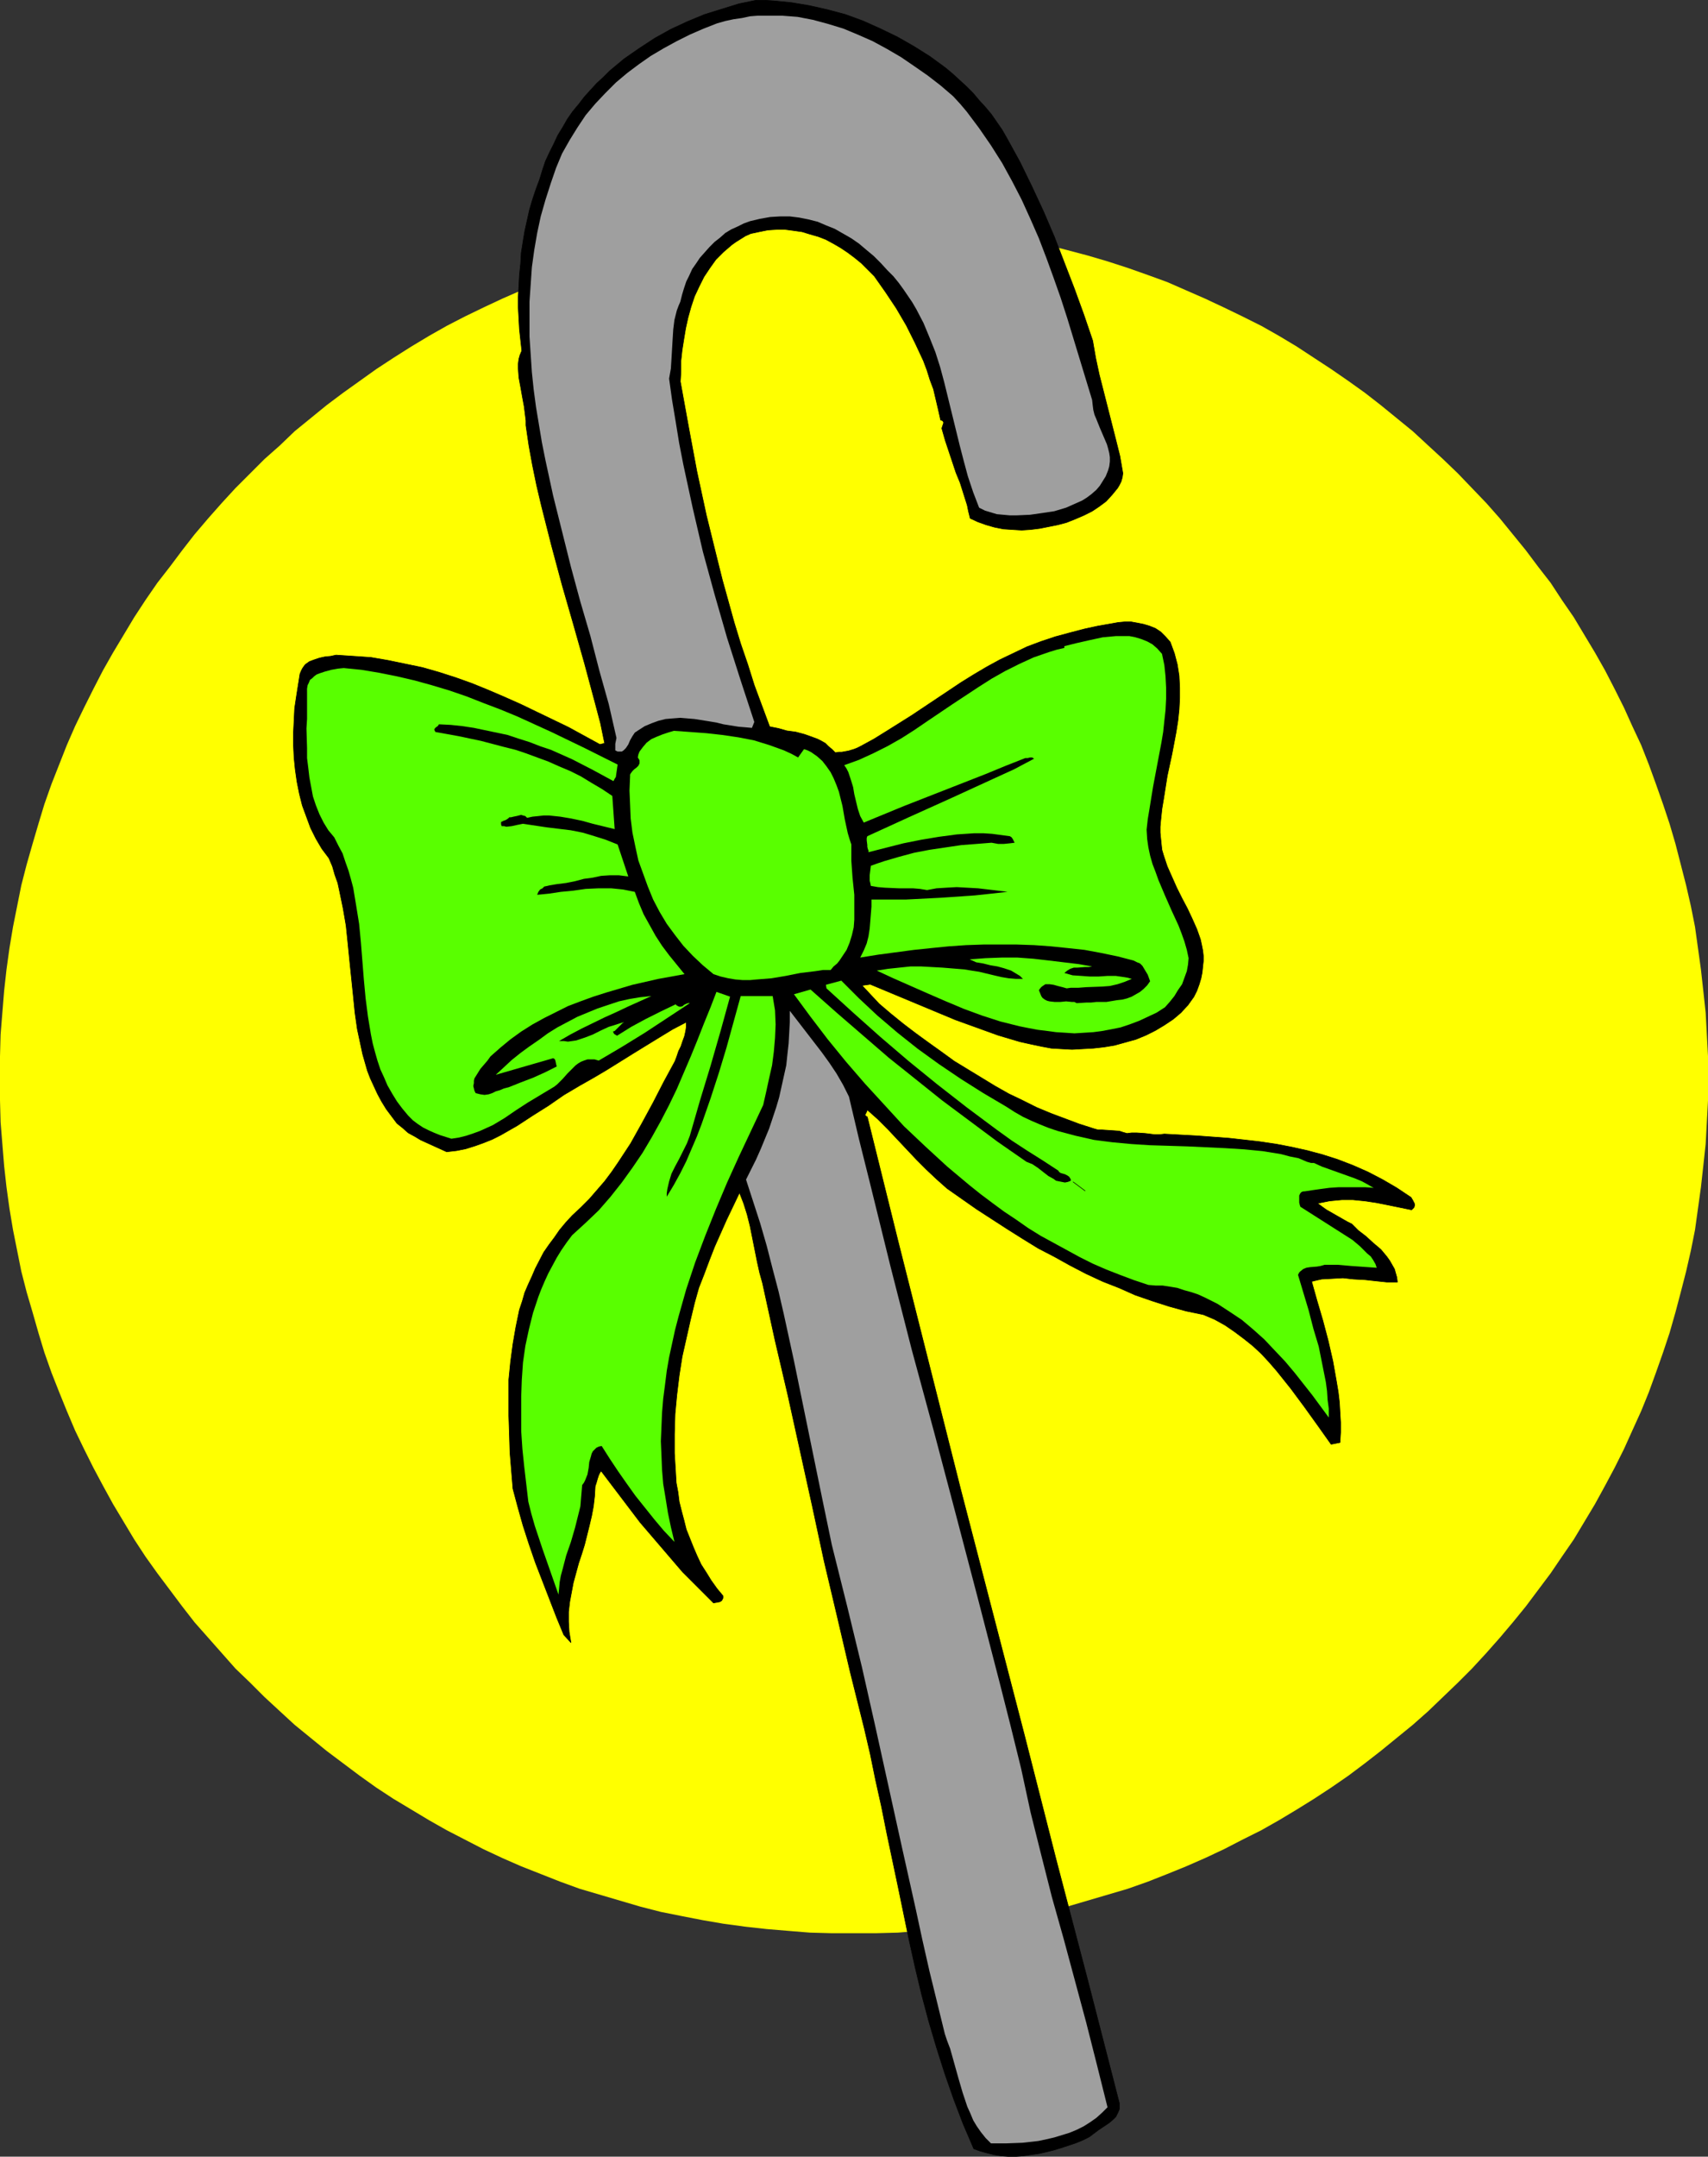 <?xml version="1.0" encoding="UTF-8" standalone="no"?>
<svg
   version="1.0"
   width="123.436mm"
   height="155.754mm"
   id="svg10"
   sodipodi:docname="Candy Cane 15.wmf"
   xmlns:inkscape="http://www.inkscape.org/namespaces/inkscape"
   xmlns:sodipodi="http://sodipodi.sourceforge.net/DTD/sodipodi-0.dtd"
   xmlns="http://www.w3.org/2000/svg"
   xmlns:svg="http://www.w3.org/2000/svg">
  <rect width="100%" height="100%" fill="#333333" stroke="none"/>
  <sodipodi:namedview
     id="namedview10"
     pagecolor="#ffffff"
     bordercolor="#000000"
     borderopacity="0.25"
     inkscape:showpageshadow="2"
     inkscape:pageopacity="0.0"
     inkscape:pagecheckerboard="0"
     inkscape:deskcolor="#d1d1d1"
     inkscape:document-units="mm" />
  <defs
     id="defs1">
    <pattern
       id="WMFhbasepattern"
       patternUnits="userSpaceOnUse"
       width="6"
       height="6"
       x="0"
       y="0" />
  </defs>
  <path
     style="fill:#ffff00;fill-opacity:1;fill-rule:evenodd;stroke:none"
     d="m 0,294.338 v -5.979 l 0.162,-5.979 0.485,-5.979 0.485,-5.979 0.646,-5.817 0.808,-5.817 0.97,-5.817 1.131,-5.656 1.131,-5.656 1.454,-5.656 1.616,-5.656 1.616,-5.494 1.616,-5.333 1.939,-5.494 2.101,-5.333 2.101,-5.332 2.262,-5.171 2.424,-5.009 2.586,-5.171 2.586,-5.009 2.747,-4.848 2.909,-4.848 2.909,-4.848 3.07,-4.686 3.232,-4.686 3.394,-4.363 3.394,-4.525 3.394,-4.363 3.717,-4.363 3.717,-4.201 3.717,-4.04 4.04,-4.04 3.878,-3.878 4.202,-3.717 4.04,-3.878 4.363,-3.555 4.363,-3.555 4.525,-3.393 4.525,-3.232 4.525,-3.232 4.686,-3.07 4.848,-3.07 4.848,-2.909 4.848,-2.747 5.01,-2.585 5.01,-2.424 5.171,-2.424 5.171,-2.262 5.333,-2.262 5.333,-1.939 5.333,-1.939 5.494,-1.778 5.494,-1.616 5.494,-1.454 5.656,-1.454 5.656,-1.293 5.817,-0.97 5.656,-0.97 5.979,-0.808 5.817,-0.646 5.818,-0.646 5.979,-0.323 5.979,-0.323 h 5.979 5.979 l 6.141,0.323 5.817,0.323 5.979,0.646 5.818,0.646 5.817,0.808 5.817,0.97 5.656,0.97 5.656,1.293 5.656,1.454 5.494,1.454 5.494,1.616 5.494,1.778 5.494,1.939 5.333,1.939 5.171,2.262 5.171,2.262 5.171,2.424 5.01,2.424 5.171,2.585 4.848,2.747 4.848,2.909 4.686,3.07 4.686,3.07 4.686,3.232 4.525,3.232 4.363,3.393 4.363,3.555 4.363,3.555 4.202,3.878 4.04,3.717 4.04,3.878 3.878,4.04 3.878,4.04 3.717,4.201 3.555,4.363 3.555,4.363 3.394,4.525 3.394,4.363 3.07,4.686 3.232,4.686 2.909,4.848 2.909,4.848 2.747,4.848 2.586,5.009 2.586,5.171 2.262,5.009 2.424,5.171 2.101,5.332 1.939,5.333 1.939,5.494 1.778,5.333 1.616,5.494 1.454,5.656 1.454,5.656 1.293,5.656 1.131,5.656 0.808,5.817 0.808,5.817 0.646,5.817 0.646,5.979 0.323,5.979 0.323,5.979 v 5.979 5.979 l -0.323,5.979 -0.323,5.979 -0.646,5.979 -0.646,5.817 -0.808,5.817 -0.808,5.817 -1.131,5.656 -1.293,5.656 -1.454,5.656 -1.454,5.494 -1.616,5.656 -1.778,5.332 -1.939,5.494 -1.939,5.333 -2.101,5.171 -2.424,5.332 -2.262,5.009 -2.586,5.171 -2.586,4.848 -2.747,5.009 -2.909,4.848 -2.909,4.848 -3.232,4.686 -3.07,4.525 -3.394,4.525 -3.394,4.525 -3.555,4.363 -3.555,4.201 -3.717,4.201 -3.878,4.201 -3.878,3.878 -4.04,3.878 -4.04,3.878 -4.202,3.717 -4.363,3.555 -4.363,3.555 -4.363,3.393 -4.525,3.393 -4.686,3.232 -4.686,3.07 -4.686,2.909 -4.848,2.909 -4.848,2.747 -5.171,2.585 -5.01,2.585 -5.171,2.424 -5.171,2.262 -5.171,2.101 -5.333,2.101 -5.494,1.939 -5.494,1.616 -5.494,1.616 -5.494,1.616 -5.656,1.454 -5.656,1.131 -5.656,1.131 -5.817,0.97 -5.817,0.808 -5.818,0.646 -5.979,0.485 -5.817,0.485 -6.141,0.162 h -5.979 -5.979 l -5.979,-0.162 -5.979,-0.485 -5.818,-0.485 -5.817,-0.646 -5.979,-0.808 -5.656,-0.97 -5.817,-1.131 -5.656,-1.131 -5.656,-1.454 -5.494,-1.616 -5.494,-1.616 -5.494,-1.616 -5.333,-1.939 -5.333,-2.101 -5.333,-2.101 -5.171,-2.262 -5.171,-2.424 -5.01,-2.585 -5.01,-2.585 -4.848,-2.747 -4.848,-2.909 -4.848,-2.909 -4.686,-3.07 -4.525,-3.232 -4.525,-3.393 -4.525,-3.393 -4.363,-3.555 -4.363,-3.555 -4.04,-3.717 -4.202,-3.878 -3.878,-3.878 -4.04,-3.878 -3.717,-4.201 -3.717,-4.201 -3.717,-4.201 -3.394,-4.363 -3.394,-4.525 -3.394,-4.525 -3.232,-4.525 -3.07,-4.686 -2.909,-4.848 -2.909,-4.848 -2.747,-5.009 -2.586,-4.848 -2.586,-5.171 -2.424,-5.009 -2.262,-5.332 -2.101,-5.171 -2.101,-5.333 -1.939,-5.494 -1.616,-5.332 -1.616,-5.656 -1.616,-5.494 -1.454,-5.656 -1.131,-5.656 -1.131,-5.656 -0.97,-5.817 L 1.778,324.071 1.131,318.254 0.646,312.275 0.162,306.296 0,300.317 Z"
     id="path1" />
  <path
     style="fill:#000000;fill-opacity:1;fill-rule:evenodd;stroke:#000000;stroke-width:0.162px;stroke-linecap:round;stroke-linejoin:round;stroke-miterlimit:4;stroke-dasharray:none;stroke-opacity:1"
     d="m 147.377,49.043 -0.97,2.585 -0.97,2.909 -0.808,2.747 -0.646,2.909 -0.646,2.909 -0.485,2.909 -0.485,3.07 -0.162,2.909 -0.323,3.07 -0.323,5.979 v 2.909 l 0.162,3.07 0.162,2.909 0.323,2.909 0.323,2.909 -0.485,1.131 -0.323,1.131 -0.162,1.293 v 1.293 l 0.162,2.424 0.485,2.585 0.485,2.747 0.485,2.585 0.323,2.585 0.162,1.293 v 1.293 l 0.808,5.494 0.97,5.333 1.131,5.494 1.293,5.494 2.747,10.827 2.909,10.827 3.07,10.665 3.07,10.827 2.909,10.827 1.454,5.494 1.131,5.494 -1.293,0.323 -8.565,-4.686 -8.726,-4.201 -4.363,-2.101 -4.363,-1.939 -4.525,-1.939 -4.363,-1.778 -4.525,-1.616 -4.525,-1.454 -4.525,-1.293 -4.686,-0.97 -4.686,-0.97 -4.686,-0.808 -4.686,-0.323 -4.848,-0.323 -1.454,0.323 -1.616,0.162 -1.454,0.323 -1.454,0.485 -1.293,0.485 -1.131,0.808 -0.485,0.646 -0.323,0.485 -0.323,0.646 -0.323,0.808 -0.485,3.07 -0.485,3.07 -0.485,3.232 -0.162,3.393 -0.162,3.232 v 3.393 l 0.162,3.393 0.323,3.232 0.485,3.393 0.646,3.232 0.808,3.232 1.131,3.07 1.131,3.07 1.454,2.909 1.616,2.747 1.939,2.585 0.97,2.262 0.646,2.262 0.808,2.262 0.485,2.262 0.97,4.686 0.808,4.686 0.485,4.686 0.485,4.848 0.485,4.686 0.485,4.686 0.485,4.848 0.646,4.525 0.97,4.525 0.485,2.262 0.646,2.262 0.646,2.262 0.808,2.101 0.97,2.101 0.97,2.101 1.131,2.101 1.293,2.101 1.454,1.939 1.454,1.939 1.616,1.293 1.454,1.293 1.778,0.97 1.616,0.97 3.555,1.616 3.555,1.616 2.747,-0.323 2.424,-0.485 2.586,-0.808 2.262,-0.808 2.424,-0.97 2.262,-1.131 2.262,-1.293 2.262,-1.293 4.202,-2.747 4.363,-2.747 4.202,-2.909 4.363,-2.585 3.717,-2.101 3.555,-2.101 7.272,-4.525 7.11,-4.363 3.717,-2.262 3.717,-1.939 v 1.293 l -0.162,1.131 -0.323,1.454 -0.485,1.293 -0.485,1.454 -0.646,1.293 -0.485,1.454 -0.485,1.293 -3.07,5.656 -2.909,5.656 -3.07,5.656 -3.07,5.494 -3.394,5.171 -1.778,2.585 -1.939,2.585 -2.101,2.424 -2.101,2.424 -2.262,2.262 -2.424,2.262 -1.778,1.939 -1.616,1.939 -1.454,2.101 -1.454,1.939 -1.454,2.101 -2.262,4.363 -0.97,2.262 -0.97,2.101 -0.97,2.262 -0.646,2.262 -0.808,2.424 -0.97,4.686 -0.808,4.686 -0.646,4.848 -0.485,4.848 v 5.009 4.848 l 0.162,5.009 0.162,5.009 0.808,9.857 1.293,4.848 1.454,5.171 1.616,5.009 1.778,5.171 1.939,5.009 1.939,5.009 1.939,5.009 1.939,4.686 1.939,2.101 -0.485,-2.909 -0.162,-2.747 v -2.747 l 0.323,-2.747 0.485,-2.585 0.485,-2.585 1.454,-5.333 0.808,-2.424 0.808,-2.585 1.293,-5.171 0.646,-2.747 0.485,-2.585 0.323,-2.747 0.162,-2.747 0.323,-0.97 0.323,-1.131 0.323,-0.97 0.323,-0.646 0.323,-0.485 7.11,9.372 3.555,4.686 3.878,4.525 3.878,4.525 3.878,4.525 4.202,4.201 4.202,4.201 0.97,-0.162 0.808,-0.162 0.485,-0.323 0.162,-0.323 0.162,-0.323 v -0.646 l -1.616,-1.939 -1.616,-2.262 -1.293,-2.101 -1.454,-2.262 -1.131,-2.424 -0.97,-2.262 -0.97,-2.424 -0.97,-2.424 -0.646,-2.585 -0.646,-2.424 -0.646,-2.585 -0.323,-2.585 -0.485,-2.585 -0.162,-2.747 -0.323,-5.333 v -5.171 l 0.162,-5.494 0.485,-5.171 0.646,-5.332 0.808,-5.171 1.131,-5.009 1.131,-5.009 1.131,-4.686 1.131,-4.04 1.454,-3.717 1.454,-3.878 1.454,-3.717 3.232,-7.272 3.555,-7.433 1.131,2.909 0.97,3.07 0.808,3.232 0.646,3.232 1.293,6.464 0.646,2.909 0.808,2.909 3.394,15.513 3.555,15.19 6.625,30.056 3.232,15.028 3.555,15.028 3.555,15.19 1.939,7.756 1.939,7.756 1.616,6.948 1.454,7.11 1.616,7.272 1.454,7.272 3.07,14.543 3.07,14.866 1.616,7.272 1.778,7.433 1.939,7.272 2.101,7.11 2.262,7.11 2.424,6.948 2.586,6.787 2.909,6.787 1.778,0.646 1.778,0.485 1.939,0.485 1.939,0.323 2.101,0.162 h 1.939 l 2.101,-0.162 2.101,-0.323 2.262,-0.323 2.101,-0.485 1.939,-0.485 2.101,-0.646 1.939,-0.646 1.939,-0.646 1.939,-0.808 1.616,-0.808 1.293,-0.97 1.293,-0.97 1.454,-0.97 1.454,-0.97 1.131,-0.97 0.646,-0.646 0.323,-0.646 0.323,-0.646 0.323,-0.808 v -0.808 -0.808 l -8.565,-33.288 -8.726,-33.288 -8.565,-33.611 -8.726,-33.611 -8.726,-33.611 -8.565,-33.934 -8.565,-33.934 -8.403,-33.934 -0.323,-0.162 -0.162,-0.162 -0.162,-0.162 0.162,-0.323 0.323,-0.646 0.162,-0.485 2.909,2.585 2.747,2.747 2.586,2.747 2.586,2.747 2.586,2.747 2.747,2.747 2.747,2.585 2.909,2.585 8.08,5.656 8.241,5.333 4.363,2.747 4.202,2.585 4.363,2.262 4.363,2.424 4.363,2.262 4.525,2.101 4.525,1.778 4.363,1.939 4.686,1.616 4.525,1.454 4.686,1.293 4.686,0.97 3.07,1.293 2.909,1.616 2.586,1.778 2.586,1.939 2.424,1.939 2.262,2.101 2.101,2.262 2.101,2.424 1.939,2.424 1.939,2.424 3.717,5.009 3.717,5.171 3.555,5.009 2.424,-0.485 0.162,-2.747 v -2.747 l -0.162,-2.747 -0.162,-2.747 -0.323,-2.747 -0.485,-2.909 -0.97,-5.494 -1.293,-5.656 -1.454,-5.494 -1.616,-5.494 -1.454,-5.171 1.293,-0.323 1.454,-0.323 2.909,-0.162 2.909,-0.162 2.909,0.323 3.07,0.162 2.909,0.323 3.07,0.323 h 2.909 l -0.162,-1.293 -0.323,-1.131 -0.323,-1.131 -0.646,-1.131 -0.646,-1.131 -0.808,-1.131 -1.616,-1.939 -2.101,-1.778 -1.939,-1.778 -2.101,-1.616 -1.778,-1.778 -1.293,-0.646 -1.131,-0.646 -2.262,-1.293 -2.262,-1.293 -1.131,-0.808 -1.293,-0.97 1.616,-0.323 1.616,-0.323 1.616,-0.162 1.778,-0.162 h 3.07 l 3.232,0.323 3.232,0.485 3.232,0.646 6.302,1.293 0.323,-0.323 0.323,-0.323 0.162,-0.485 v -0.485 l -0.485,-0.97 -0.485,-0.808 -3.878,-2.585 -3.878,-2.262 -4.04,-2.101 -4.04,-1.778 -4.202,-1.616 -4.04,-1.293 -4.202,-1.131 -4.363,-0.97 -4.202,-0.808 -4.363,-0.646 -4.202,-0.485 -4.363,-0.485 -8.726,-0.646 -8.888,-0.485 -1.293,0.162 h -1.293 l -2.586,-0.323 -2.424,-0.162 h -1.293 l -1.293,0.162 -1.131,-0.323 -0.97,-0.323 -4.686,-0.323 h -1.131 l -1.131,-0.323 -4.04,-1.293 -3.878,-1.454 -3.878,-1.454 -3.878,-1.616 -3.878,-1.939 -3.717,-1.778 -3.717,-2.101 -3.717,-2.262 -3.717,-2.262 -3.717,-2.262 -3.555,-2.585 -3.394,-2.424 -3.555,-2.585 -3.394,-2.585 -3.394,-2.747 -3.232,-2.747 -4.686,-5.009 2.262,-0.323 5.817,2.424 11.635,4.848 5.817,2.424 5.817,2.101 5.818,2.101 5.979,1.778 2.909,0.646 3.07,0.646 2.586,0.485 2.747,0.162 2.909,0.162 2.909,-0.162 2.909,-0.162 2.909,-0.323 2.909,-0.485 2.909,-0.808 2.909,-0.808 2.747,-1.131 2.586,-1.293 2.424,-1.454 2.424,-1.616 2.101,-1.778 1.939,-2.101 0.808,-1.131 0.808,-1.131 0.808,-1.616 0.646,-1.778 0.485,-1.616 0.323,-1.616 0.162,-1.616 0.162,-1.454 v -1.454 l -0.162,-1.454 -0.323,-1.616 -0.323,-1.454 -0.97,-2.747 -1.293,-2.909 -1.293,-2.747 -1.454,-2.747 -1.454,-2.909 -1.293,-2.909 -1.293,-2.909 -0.97,-2.909 -0.485,-1.616 -0.162,-1.454 -0.162,-1.616 -0.162,-1.616 V 225.662 l 0.162,-1.778 0.323,-3.07 0.485,-2.909 0.97,-6.14 1.293,-5.979 1.131,-5.979 0.485,-3.07 0.323,-3.07 0.162,-3.07 v -2.909 l -0.162,-3.232 -0.485,-3.07 -0.808,-3.07 -1.131,-3.07 -1.293,-1.454 -1.293,-1.293 -1.454,-0.97 -1.616,-0.646 -1.616,-0.485 -1.616,-0.323 -1.778,-0.323 h -1.778 l -1.778,0.162 -1.778,0.323 -3.717,0.646 -3.717,0.808 -3.717,0.97 -4.202,1.131 -3.878,1.293 -3.878,1.454 -3.717,1.778 -3.717,1.778 -3.555,1.939 -3.555,2.101 -3.394,2.101 -6.787,4.525 -6.787,4.525 -6.949,4.363 -3.394,2.101 -3.555,1.939 -0.97,0.485 -0.808,0.323 -1.616,0.485 -1.778,0.323 h -0.808 l -0.97,0.162 -0.97,-0.97 -0.97,-0.808 -0.808,-0.808 -1.131,-0.646 -0.97,-0.485 -1.293,-0.485 -2.262,-0.808 -2.424,-0.646 -2.424,-0.323 -2.262,-0.646 -2.424,-0.485 -2.101,-5.656 -2.101,-5.656 -1.778,-5.656 -1.939,-5.656 -1.778,-5.817 -1.616,-5.817 -1.616,-5.817 -1.454,-5.817 -2.909,-11.796 -2.586,-11.958 -2.262,-12.119 -2.262,-12.443 0.162,-2.747 v -2.909 l 0.323,-2.909 0.485,-3.07 0.485,-2.909 0.646,-2.909 0.808,-2.909 0.97,-2.909 1.293,-2.747 1.293,-2.585 1.616,-2.424 1.616,-2.262 2.101,-2.101 2.262,-1.939 1.131,-0.808 1.293,-0.808 1.293,-0.808 1.454,-0.646 2.262,-0.485 2.424,-0.485 2.424,-0.162 h 2.262 l 2.424,0.323 2.262,0.323 2.101,0.646 2.262,0.646 2.101,0.808 2.101,1.131 1.939,1.131 1.939,1.293 1.939,1.454 1.778,1.454 1.778,1.778 1.778,1.778 3.07,4.363 2.909,4.363 2.747,4.686 2.424,4.848 1.131,2.424 1.131,2.424 0.97,2.585 0.808,2.585 0.97,2.585 0.646,2.747 0.646,2.747 0.646,2.909 0.485,0.162 0.162,0.162 0.162,0.323 v 0.162 l -0.485,1.454 0.97,3.393 0.97,2.909 1.939,5.817 1.131,2.747 0.97,3.07 0.97,3.07 0.323,1.616 0.485,1.939 2.101,0.97 2.262,0.808 2.262,0.646 2.424,0.485 2.424,0.162 2.586,0.162 2.424,-0.162 2.586,-0.323 2.424,-0.485 2.424,-0.485 2.424,-0.646 2.424,-0.97 2.262,-0.97 2.262,-1.131 1.939,-1.293 1.939,-1.454 1.616,-1.778 1.454,-1.778 0.485,-0.808 0.485,-0.97 0.323,-1.131 0.162,-1.131 -0.808,-4.686 -1.131,-4.525 -2.262,-8.888 -2.262,-8.888 -0.97,-4.525 -0.808,-4.686 -2.424,-7.11 -2.586,-7.11 -2.747,-7.11 -2.747,-7.11 -2.909,-6.787 -3.232,-6.948 -3.232,-6.625 -3.555,-6.464 -1.293,-2.262 -1.454,-2.101 -1.454,-2.101 -1.616,-1.939 -1.778,-1.939 -1.616,-1.939 -1.778,-1.778 -1.939,-1.778 -1.939,-1.778 -1.939,-1.616 -4.202,-3.07 -4.363,-2.747 -4.525,-2.585 -4.686,-2.262 -4.686,-2.101 -4.848,-1.778 -4.848,-1.293 -5.01,-1.131 -4.848,-0.808 -4.848,-0.485 -2.424,-0.162 h -2.424 l -4.686,0.97 -4.686,1.454 -4.686,1.454 -4.686,1.939 -4.525,2.101 -4.363,2.424 -4.202,2.747 -4.202,2.909 -1.939,1.616 -1.939,1.616 -1.778,1.778 -1.778,1.616 -1.778,1.939 -1.616,1.778 -1.616,2.101 -1.616,1.939 -1.454,2.101 -1.293,2.262 -1.293,2.101 -1.131,2.424 -1.131,2.262 -1.131,2.424 -0.808,2.424 z"
     id="path2" />
  <path
     style="fill:#9f9f9f;fill-opacity:1;fill-rule:evenodd;stroke:none"
     d="m 150.447,50.012 -1.454,4.525 -1.293,4.525 -0.97,4.525 -0.808,4.686 -0.646,4.686 -0.323,4.686 -0.323,4.686 v 4.848 4.686 l 0.323,4.848 0.323,4.848 0.485,4.686 0.646,4.848 0.808,4.848 0.808,4.848 0.97,4.848 2.101,9.695 2.424,9.695 2.424,9.695 2.586,9.534 2.747,9.372 2.424,9.372 2.586,9.211 2.101,9.211 -0.162,0.808 -0.162,0.808 v 1.778 l 0.646,0.323 h 0.646 0.485 l 0.485,-0.323 0.323,-0.323 0.323,-0.323 0.646,-0.97 0.485,-1.131 0.646,-1.131 0.646,-0.97 0.485,-0.323 0.485,-0.323 1.778,-1.131 1.939,-0.808 1.778,-0.646 1.939,-0.485 1.939,-0.162 2.101,-0.162 1.939,0.162 1.939,0.162 4.04,0.646 1.939,0.323 1.939,0.485 4.04,0.646 1.939,0.162 1.778,0.162 0.646,-1.616 -3.717,-11.311 -3.717,-11.635 -3.394,-11.796 -3.232,-11.796 -2.747,-11.796 -1.293,-5.979 -1.293,-5.979 -1.131,-5.817 -0.97,-5.979 -0.97,-5.817 -0.808,-5.817 0.485,-2.747 0.162,-2.585 0.162,-2.747 0.162,-2.747 0.162,-2.585 0.323,-2.585 0.646,-2.585 0.485,-1.293 0.485,-1.131 0.485,-1.939 0.485,-1.616 0.646,-1.939 0.808,-1.616 0.808,-1.778 1.131,-1.616 0.97,-1.454 1.293,-1.454 1.293,-1.454 1.454,-1.454 1.454,-1.131 1.454,-1.293 1.616,-0.97 1.778,-0.808 1.616,-0.808 1.778,-0.646 2.747,-0.646 2.747,-0.485 2.747,-0.162 h 2.586 l 2.586,0.323 2.424,0.485 2.586,0.646 2.262,0.97 2.424,0.97 2.262,1.293 2.262,1.293 2.101,1.454 2.101,1.778 1.939,1.616 1.939,1.939 1.778,1.939 1.616,1.616 1.454,1.778 1.293,1.778 2.424,3.555 1.131,1.939 1.939,3.717 1.616,3.878 1.616,4.04 1.293,4.04 1.131,4.201 2.101,8.564 2.101,8.564 1.131,4.363 1.131,4.201 1.454,4.363 1.616,4.201 1.616,0.808 1.616,0.485 1.616,0.485 1.778,0.162 1.778,0.162 h 1.778 l 3.717,-0.162 3.394,-0.485 3.232,-0.485 1.616,-0.485 1.616,-0.485 1.454,-0.646 1.454,-0.646 1.454,-0.646 1.293,-0.808 1.293,-0.97 1.293,-1.131 0.97,-1.131 0.808,-1.293 0.808,-1.293 0.646,-1.616 0.323,-1.131 0.162,-1.293 v -1.131 l -0.162,-1.131 -0.323,-1.293 -0.323,-1.131 -0.97,-2.262 -0.97,-2.262 -0.97,-2.424 -0.485,-1.131 -0.323,-1.293 -0.162,-1.293 -0.162,-1.454 -3.394,-11.15 -3.394,-11.15 -1.778,-5.494 -1.939,-5.494 -1.939,-5.333 -2.101,-5.494 -2.262,-5.171 -2.424,-5.333 -2.586,-5.009 -2.747,-5.009 -3.07,-4.848 -3.232,-4.686 -3.394,-4.525 -1.778,-2.101 -1.939,-2.101 -3.394,-2.909 -3.555,-2.747 -3.717,-2.585 -3.555,-2.424 -3.878,-2.262 -3.878,-2.101 -4.04,-1.778 -3.878,-1.616 -4.202,-1.293 -4.202,-1.131 -4.202,-0.808 -2.101,-0.162 -2.101,-0.162 h -2.262 -2.101 -2.262 l -2.101,0.162 -2.262,0.485 -2.262,0.323 -2.262,0.485 -2.262,0.646 -3.717,1.454 -3.717,1.616 -3.555,1.778 -3.555,1.939 -3.555,2.101 -3.232,2.262 -3.232,2.424 -3.07,2.585 -2.909,2.909 -2.747,2.909 -2.586,3.07 -2.262,3.393 -2.101,3.393 -2.101,3.717 -1.616,3.878 z"
     id="path3" />
  <path
     style="fill:#59ff00;fill-opacity:1;fill-rule:evenodd;stroke:none"
     d="m 83.869,188.981 v 2.262 2.424 2.585 l -0.162,2.585 0.162,5.332 v 2.747 l 0.323,2.585 0.323,2.747 0.485,2.585 0.485,2.585 0.808,2.424 0.97,2.424 1.131,2.262 1.293,2.101 1.616,1.939 1.131,2.262 1.131,2.101 0.808,2.424 0.808,2.262 0.646,2.262 0.646,2.424 0.808,4.848 0.808,5.009 0.485,5.009 0.808,10.18 0.485,5.171 0.646,5.009 0.808,4.848 0.485,2.424 0.646,2.424 0.646,2.262 0.808,2.424 0.97,2.101 0.97,2.262 1.293,2.262 1.293,2.101 1.454,1.939 1.616,1.939 1.293,1.293 1.293,0.97 1.454,0.97 1.616,0.808 1.454,0.646 1.616,0.646 3.07,0.97 2.101,-0.323 1.939,-0.485 1.939,-0.646 1.778,-0.646 1.778,-0.808 1.778,-0.808 3.232,-1.939 3.07,-2.101 3.232,-2.101 3.232,-1.939 3.232,-1.939 0.808,-0.485 0.808,-0.646 1.454,-1.454 1.293,-1.454 1.454,-1.454 0.808,-0.808 0.646,-0.485 0.808,-0.485 0.808,-0.323 0.97,-0.323 h 0.97 0.97 l 1.131,0.323 6.302,-3.717 6.302,-3.878 6.141,-4.04 6.141,-4.04 h -0.485 l -0.485,0.162 -0.646,0.323 -0.323,0.323 -0.485,0.162 h -0.485 l -0.323,-0.162 -0.323,-0.162 -0.323,-0.323 -4.04,1.939 -4.202,2.101 -3.878,2.101 -3.878,2.424 -0.808,-0.485 -0.162,-0.323 -0.162,-0.323 0.485,-0.162 0.323,-0.323 0.808,-0.808 0.646,-0.646 0.323,-0.323 0.485,-0.323 -1.131,0.323 -0.97,0.323 -2.101,0.646 -2.101,0.97 -2.262,1.131 -2.101,0.808 -2.424,0.808 -1.131,0.162 -1.131,0.162 -1.131,-0.162 h -1.293 l 3.07,-1.778 3.07,-1.616 6.302,-3.07 3.232,-1.454 3.07,-1.454 6.464,-2.909 -3.07,0.323 -2.909,0.485 -2.909,0.646 -2.909,0.97 -2.909,0.97 -2.747,1.131 -2.747,1.131 -2.747,1.454 -2.747,1.454 -2.586,1.616 -2.424,1.778 -2.586,1.778 -2.424,1.778 -2.424,1.939 -2.262,2.101 -2.101,1.939 15.675,-4.525 0.323,0.162 0.162,0.162 0.162,0.485 0.162,0.808 0.162,0.646 -1.616,0.808 -1.616,0.808 -3.232,1.454 -3.394,1.293 -3.232,1.293 -1.293,0.323 -1.131,0.485 -1.131,0.323 -0.97,0.485 -0.97,0.323 -1.131,0.162 -1.131,-0.162 -0.646,-0.162 -0.646,-0.162 -0.323,-0.646 -0.162,-0.646 -0.162,-0.646 0.162,-0.808 v -0.646 l 0.162,-0.646 0.808,-1.293 0.808,-1.293 0.97,-1.131 0.97,-1.131 0.808,-1.131 2.747,-2.424 2.747,-2.262 2.909,-2.101 3.07,-1.939 3.232,-1.778 3.232,-1.616 3.232,-1.616 3.394,-1.293 3.555,-1.293 3.555,-1.131 7.11,-2.101 7.11,-1.616 7.11,-1.293 -2.101,-2.585 -2.101,-2.585 -1.939,-2.585 -1.778,-2.747 -1.616,-2.909 -1.616,-2.909 -1.293,-3.07 -1.131,-3.07 -1.616,-0.323 -1.616,-0.323 -3.232,-0.323 h -3.394 l -3.555,0.162 -3.394,0.485 -3.394,0.323 -3.232,0.485 -3.232,0.323 0.323,-0.808 0.485,-0.646 0.646,-0.323 0.485,-0.485 0.808,-0.162 0.646,-0.162 0.97,-0.162 0.97,-0.162 2.586,-0.323 2.424,-0.485 2.424,-0.646 2.424,-0.323 2.262,-0.485 2.424,-0.162 h 2.424 l 1.293,0.162 1.293,0.162 -2.909,-8.726 -3.232,-1.293 -3.07,-0.97 -3.232,-0.97 -3.232,-0.646 -6.625,-0.808 -3.232,-0.485 -3.232,-0.485 -1.616,0.323 -1.454,0.323 -1.454,0.162 -0.646,-0.162 h -0.646 l -0.162,-0.485 v -0.162 -0.485 l 0.323,-0.162 0.323,-0.162 0.485,-0.162 0.323,-0.162 0.485,-0.323 0.323,-0.323 h 0.485 l 0.646,-0.162 0.808,-0.162 1.293,-0.323 0.485,0.162 0.646,0.162 0.485,0.485 1.454,-0.323 1.616,-0.162 1.454,-0.162 h 1.454 l 3.07,0.323 2.909,0.485 3.07,0.646 2.909,0.808 5.979,1.454 -0.646,-9.049 -2.909,-1.939 -2.747,-1.616 -2.909,-1.778 -2.909,-1.454 -3.07,-1.293 -2.909,-1.293 -3.07,-1.131 -3.07,-1.131 -2.909,-0.97 -3.232,-0.808 -6.141,-1.616 -6.141,-1.293 -6.302,-1.131 -0.162,-0.323 -0.162,-0.323 0.162,-0.323 0.323,-0.323 0.485,-0.323 0.323,-0.485 3.232,0.162 3.07,0.323 3.232,0.485 3.07,0.646 3.07,0.646 3.07,0.646 2.909,0.97 3.07,0.97 2.909,1.131 2.909,0.97 5.817,2.585 5.656,2.909 5.656,3.07 0.323,-0.646 0.323,-0.485 0.162,-1.131 0.162,-1.131 0.162,-1.131 -9.049,-4.525 -9.049,-4.363 -9.211,-4.201 -4.686,-1.939 -4.686,-1.778 -4.525,-1.778 -4.686,-1.616 -4.848,-1.454 -4.686,-1.293 -4.848,-1.131 -4.848,-0.97 -4.848,-0.808 -4.848,-0.485 -1.616,0.162 -1.778,0.323 -1.778,0.485 -1.454,0.485 -0.808,0.323 -0.646,0.485 -0.485,0.485 -0.646,0.485 -0.323,0.808 -0.323,0.646 -0.162,0.97 z"
     id="path4" />
  <path
     style="fill:#59ff00;fill-opacity:1;fill-rule:evenodd;stroke:none"
     d="m 290.714,176.377 v 0.485 l -2.101,0.485 -2.101,0.646 -4.202,1.454 -3.878,1.778 -3.878,1.939 -3.717,2.101 -3.555,2.262 -7.11,4.686 -6.949,4.686 -3.555,2.424 -3.555,2.262 -3.717,2.101 -3.878,1.939 -3.878,1.778 -4.04,1.454 0.646,0.97 0.485,0.97 0.646,1.939 0.646,2.101 0.323,1.939 0.97,4.04 0.646,1.939 0.97,1.778 10.989,-4.525 11.15,-4.363 11.15,-4.363 5.494,-2.262 5.333,-2.101 h 0.646 l 0.646,-0.162 h 0.646 l 0.162,0.162 0.323,0.162 -5.494,2.909 -5.656,2.585 -11.635,5.333 -11.473,5.171 -5.656,2.585 -5.656,2.585 -0.162,0.485 v 0.646 l 0.162,1.293 v 0.485 l 0.162,0.646 0.162,0.323 v 0.485 l 9.534,-2.424 4.848,-0.97 4.848,-0.808 4.848,-0.646 2.424,-0.162 2.424,-0.162 h 2.424 l 2.424,0.162 2.424,0.323 2.424,0.323 0.485,0.323 0.323,0.485 0.485,0.97 -1.293,0.162 -1.616,0.162 h -1.616 l -1.778,-0.323 -4.04,0.323 -4.202,0.323 -4.363,0.646 -4.363,0.646 -4.202,0.808 -4.202,1.131 -3.878,1.131 -1.939,0.646 -1.778,0.646 -0.162,1.293 -0.162,1.293 v 1.454 l 0.162,0.646 0.162,0.808 1.939,0.323 1.939,0.162 3.717,0.162 h 3.878 l 1.939,0.162 1.939,0.323 2.586,-0.485 2.586,-0.162 2.909,-0.162 2.909,0.162 2.909,0.162 2.747,0.323 2.747,0.323 2.586,0.323 -4.363,0.485 -4.525,0.485 -4.686,0.323 -4.686,0.323 -9.534,0.485 h -4.686 -4.686 v 1.939 l -0.323,4.04 -0.162,1.939 -0.323,2.101 -0.485,1.939 -0.808,1.939 -0.97,1.939 5.01,-0.808 4.848,-0.646 4.848,-0.646 4.686,-0.485 4.848,-0.485 4.686,-0.323 4.686,-0.162 h 4.686 4.525 l 4.686,0.162 4.525,0.323 4.686,0.485 4.525,0.485 4.363,0.808 4.686,0.97 4.363,1.131 0.97,0.485 0.808,0.323 0.646,0.646 0.485,0.808 0.485,0.808 0.485,0.808 0.646,1.778 -0.808,1.131 -0.97,0.97 -0.97,0.808 -1.131,0.646 -1.131,0.646 -1.293,0.485 -1.293,0.323 -1.454,0.162 -2.909,0.485 h -2.747 l -1.454,0.162 h -1.293 l -2.586,0.162 -0.646,-0.323 h -0.646 l -1.616,-0.162 -1.616,0.162 h -1.454 l -1.454,-0.162 -0.646,-0.162 -0.646,-0.323 -0.646,-0.485 -0.323,-0.485 -0.323,-0.808 -0.323,-0.808 0.485,-0.646 0.323,-0.323 0.485,-0.323 0.485,-0.323 h 0.646 0.485 l 1.131,0.162 1.131,0.323 1.293,0.323 1.131,0.323 1.131,-0.162 h 2.101 l 2.101,-0.162 4.363,-0.162 2.101,-0.162 2.101,-0.485 1.939,-0.646 1.939,-0.808 -1.131,-0.323 -0.97,-0.162 -2.262,-0.323 h -2.262 l -2.424,0.162 h -2.424 l -2.262,-0.162 -2.424,-0.162 -1.131,-0.323 -1.131,-0.323 0.808,-0.646 0.808,-0.485 0.97,-0.323 h 0.97 l 2.101,-0.162 h 0.97 l 0.97,-0.162 -3.717,-0.646 -4.04,-0.485 -4.04,-0.485 -4.202,-0.485 -4.363,-0.323 h -4.363 l -4.363,0.162 -4.363,0.323 1.778,0.808 1.939,0.323 1.939,0.485 1.939,0.323 1.778,0.485 1.939,0.646 0.808,0.485 0.808,0.485 0.808,0.485 0.808,0.808 h -1.939 l -1.939,-0.162 -1.939,-0.323 -2.101,-0.485 -4.04,-0.97 -2.101,-0.323 -1.939,-0.323 -5.979,-0.485 -5.818,-0.323 h -2.909 l -3.07,0.323 -3.07,0.323 -3.07,0.485 4.525,2.101 9.534,4.201 4.848,2.101 5.01,2.101 4.848,1.778 5.01,1.616 5.171,1.293 2.424,0.485 2.586,0.485 2.586,0.323 2.424,0.323 2.586,0.162 2.424,0.162 2.586,-0.162 2.586,-0.162 2.424,-0.323 2.586,-0.485 2.424,-0.485 2.424,-0.808 2.586,-0.97 2.424,-1.131 2.424,-1.131 2.262,-1.454 1.293,-1.454 1.293,-1.616 0.97,-1.616 1.131,-1.616 0.646,-1.778 0.646,-1.778 0.323,-1.778 0.162,-1.778 -0.485,-2.262 -0.646,-2.262 -0.808,-2.262 -0.808,-2.101 -1.939,-4.201 -1.778,-4.04 -1.778,-4.201 -0.808,-2.262 -0.808,-2.101 -0.646,-2.262 -0.485,-2.262 -0.323,-2.262 -0.162,-2.585 0.323,-2.909 0.485,-2.909 0.97,-5.979 1.131,-5.979 1.131,-5.979 0.485,-2.909 0.323,-3.07 0.323,-2.909 0.162,-3.07 v -3.07 l -0.162,-3.07 -0.323,-3.07 -0.646,-3.07 -1.293,-1.454 -1.293,-1.131 -1.454,-0.808 -1.616,-0.646 -1.616,-0.485 -1.616,-0.323 h -1.778 -1.939 l -1.778,0.162 -1.778,0.162 -3.717,0.808 -3.555,0.808 z"
     id="path5" />
  <path
     style="fill:#59ff00;fill-opacity:1;fill-rule:evenodd;stroke:none"
     d="m 174.202,206.756 0.323,0.485 0.162,0.323 v 0.485 0.323 l -0.323,0.646 -0.485,0.485 -0.646,0.485 -0.485,0.485 -0.485,0.646 -0.162,0.323 v 0.485 l -0.162,3.878 0.162,3.717 0.162,3.878 0.485,3.878 0.808,3.878 0.808,3.717 1.293,3.555 1.293,3.555 1.454,3.555 1.778,3.393 1.939,3.232 2.262,3.07 2.262,2.909 2.586,2.747 2.747,2.585 2.909,2.424 1.939,0.646 2.101,0.485 1.939,0.323 1.939,0.162 h 2.101 l 1.778,-0.162 4.04,-0.323 1.939,-0.323 1.939,-0.323 4.04,-0.808 4.04,-0.485 2.101,-0.323 h 2.101 l 0.808,-0.97 0.97,-0.808 0.646,-0.808 0.646,-0.97 1.293,-1.939 0.808,-1.939 0.646,-2.101 0.485,-2.101 0.162,-2.101 v -2.262 -2.262 -2.262 l -0.485,-4.686 -0.323,-4.525 v -2.262 -2.262 l -0.485,-1.454 -0.485,-1.616 -0.808,-3.717 -0.646,-3.717 -0.97,-3.878 -0.646,-1.778 -0.808,-1.939 -0.808,-1.616 -1.131,-1.616 -1.131,-1.454 -1.454,-1.293 -1.616,-1.131 -0.97,-0.485 -0.97,-0.323 -1.616,2.262 -1.778,-0.97 -2.101,-0.97 -4.04,-1.454 -4.202,-1.293 -4.202,-0.808 -4.363,-0.646 -4.363,-0.485 -4.363,-0.323 -4.525,-0.323 -1.616,0.485 -1.454,0.485 -1.616,0.646 -1.454,0.646 -1.293,0.97 -0.97,1.131 -0.485,0.646 -0.485,0.646 -0.323,0.808 z"
     id="path6" />
  <path
     style="fill:#59ff00;fill-opacity:1;fill-rule:evenodd;stroke:none"
     d="m 156.265,337.16 -1.454,1.939 -1.454,2.101 -1.293,2.101 -1.131,2.101 -1.131,2.101 -0.97,2.101 -0.97,2.262 -0.808,2.101 -1.454,4.363 -1.131,4.525 -0.97,4.525 -0.646,4.525 -0.323,4.686 -0.162,4.525 v 4.848 4.686 l 0.323,4.848 0.485,4.686 1.131,9.695 0.808,3.232 0.97,3.393 2.101,6.302 4.363,12.443 0.162,-1.616 0.162,-1.778 0.323,-1.778 0.485,-1.778 0.97,-3.717 1.293,-3.717 1.131,-3.878 0.97,-3.878 0.485,-1.939 0.162,-1.939 0.162,-1.939 0.162,-1.939 0.485,-0.646 0.323,-0.646 0.646,-1.616 0.323,-1.778 0.162,-1.616 0.485,-1.616 0.162,-0.646 0.323,-0.646 0.485,-0.485 0.485,-0.485 0.646,-0.323 0.808,-0.162 2.262,3.555 2.262,3.393 2.262,3.232 2.424,3.393 2.586,3.232 2.586,3.232 2.586,3.07 2.909,3.07 -0.97,-4.04 -0.808,-3.878 -0.646,-4.04 -0.646,-3.878 -0.323,-3.878 -0.162,-4.04 -0.162,-3.717 0.162,-3.878 0.162,-3.878 0.323,-3.878 0.485,-3.717 0.485,-3.878 0.646,-3.717 0.808,-3.717 0.808,-3.717 0.97,-3.717 2.101,-7.433 2.424,-7.272 2.747,-7.272 2.909,-7.272 3.07,-7.272 3.232,-7.11 6.625,-14.058 0.808,-3.555 0.808,-3.717 0.808,-3.555 0.485,-3.717 0.323,-3.717 0.162,-3.717 -0.162,-3.878 -0.323,-1.939 -0.323,-1.939 h -8.726 l -3.878,14.058 -2.101,6.948 -2.262,6.948 -2.424,6.948 -1.293,3.393 -1.454,3.393 -1.454,3.393 -1.616,3.232 -1.778,3.232 -1.939,3.232 v -0.97 l 0.162,-1.131 0.485,-2.101 0.646,-2.101 0.97,-1.939 1.131,-2.101 2.101,-4.201 0.808,-2.101 2.747,-9.534 2.909,-9.534 2.747,-9.534 2.586,-9.372 -3.717,-1.293 -1.616,4.201 -1.778,4.363 -1.778,4.525 -1.778,4.363 -1.939,4.525 -1.939,4.525 -2.101,4.363 -2.262,4.363 -2.424,4.363 -2.586,4.363 -2.747,4.04 -2.909,4.04 -3.07,3.878 -3.232,3.717 -3.555,3.393 z"
     id="path7" />
  <path
     style="fill:#59ff00;fill-opacity:1;fill-rule:evenodd;stroke:none"
     d="m 225.751,269.776 7.272,6.625 7.433,6.625 7.757,6.625 7.757,6.302 8.08,6.302 8.241,6.14 4.04,2.909 4.202,2.747 4.363,2.747 4.202,2.747 0.162,0.323 0.485,0.323 1.131,0.323 0.646,0.323 0.485,0.323 0.323,0.485 0.162,0.323 v 0.323 l -0.808,0.323 -0.808,0.162 -0.808,-0.162 -0.808,-0.162 -0.808,-0.162 -0.646,-0.485 -1.454,-0.808 -2.909,-2.262 -1.454,-0.97 -0.808,-0.323 -0.808,-0.323 -7.918,-5.494 -7.595,-5.656 -7.595,-5.656 -7.272,-5.817 -7.272,-5.817 -7.11,-6.14 -7.11,-6.14 -7.11,-6.302 -4.525,1.293 4.525,6.14 4.686,6.14 5.01,6.14 5.171,5.979 5.333,5.817 5.333,5.817 5.818,5.494 5.979,5.494 5.979,5.009 3.232,2.585 3.232,2.424 3.07,2.262 3.394,2.262 3.232,2.262 3.394,2.101 3.555,1.939 3.555,1.939 3.555,1.939 3.555,1.778 3.717,1.616 3.717,1.454 3.878,1.454 3.878,1.293 1.939,0.162 h 1.939 l 2.101,0.323 1.939,0.323 1.939,0.646 1.778,0.485 1.939,0.646 1.778,0.808 3.555,1.778 3.232,2.101 3.394,2.262 3.07,2.585 3.07,2.747 2.747,2.909 2.909,3.07 2.586,3.07 2.424,3.07 2.424,3.07 2.262,3.07 2.262,3.07 v -2.424 l -0.323,-2.424 -0.162,-2.424 -0.323,-2.424 -0.97,-4.848 -0.97,-4.848 -1.454,-4.848 -1.293,-5.009 -1.454,-4.848 -1.454,-4.848 0.323,-0.646 0.323,-0.323 0.808,-0.646 0.808,-0.323 0.97,-0.162 1.939,-0.162 0.97,-0.162 1.131,-0.323 h 3.555 l 3.717,0.323 6.949,0.485 -0.323,-0.97 -0.646,-1.131 -0.646,-0.97 -0.97,-0.808 -1.939,-1.939 -2.101,-1.778 -14.221,-9.049 -0.162,-0.485 -0.162,-0.646 v -1.293 -0.646 l 0.323,-0.646 0.162,-0.162 0.162,-0.162 0.485,-0.162 h 0.323 l 2.101,-0.323 2.262,-0.323 2.424,-0.323 2.424,-0.162 h 2.586 2.424 2.424 l 2.262,0.162 -0.646,-0.323 -0.808,-0.485 -1.778,-0.97 -1.939,-0.808 -2.262,-0.808 -2.262,-0.808 -2.262,-0.808 -2.262,-0.808 -2.101,-0.97 h -0.485 -0.323 l -1.131,-0.323 -1.131,-0.485 -1.131,-0.485 -2.424,-0.485 -2.424,-0.646 -5.01,-0.808 -5.01,-0.485 -5.171,-0.323 -10.342,-0.485 -10.342,-0.323 -5.01,-0.323 -5.171,-0.485 -5.01,-0.646 -5.01,-1.131 -2.424,-0.646 -2.424,-0.646 -2.424,-0.808 -2.424,-0.97 -2.262,-0.97 -2.424,-1.131 -2.262,-1.293 -2.262,-1.454 -6.302,-3.717 -6.141,-3.878 -5.979,-4.04 -5.817,-4.201 -5.494,-4.363 -5.494,-4.686 -5.01,-4.686 -4.848,-4.848 -4.202,1.131 z"
     id="path8" />
  <path
     style="fill:#9f9f9f;fill-opacity:1;fill-rule:evenodd;stroke:none"
     d="m 203.774,321.97 1.939,5.979 1.939,5.979 1.778,6.14 1.616,6.302 1.616,6.14 1.454,6.302 2.747,12.604 2.586,12.604 2.586,12.604 2.586,12.604 2.586,12.443 2.101,8.403 2.101,8.403 4.04,16.644 3.717,16.482 7.272,32.965 3.717,16.644 1.778,8.241 1.939,8.564 2.101,8.564 2.101,8.564 0.646,1.939 0.808,2.101 1.131,4.04 1.131,4.04 1.131,3.878 1.293,3.878 0.808,1.778 0.808,1.939 0.97,1.616 1.131,1.616 1.293,1.616 1.454,1.454 h 4.202 l 4.363,-0.162 4.363,-0.485 2.262,-0.485 2.101,-0.485 2.101,-0.646 2.101,-0.646 1.939,-0.808 1.939,-0.97 1.778,-1.131 1.616,-1.131 1.616,-1.454 1.454,-1.454 -2.909,-11.635 -2.909,-11.473 -6.141,-22.784 -3.232,-11.473 -2.909,-11.473 -2.909,-11.635 -1.293,-5.979 -1.293,-5.979 -2.909,-11.796 -2.909,-11.473 -5.979,-23.108 -5.979,-22.784 -5.979,-22.623 -6.141,-22.623 -5.818,-22.784 -5.656,-22.946 -2.909,-11.635 -2.747,-11.635 -1.616,-3.232 -1.778,-3.07 -1.939,-2.909 -2.101,-2.909 -4.363,-5.656 -4.363,-5.656 v 3.07 l -0.162,2.909 -0.162,2.909 -0.323,2.909 -0.323,3.07 -0.646,2.909 -0.646,2.909 -0.646,2.909 -0.808,2.747 -0.97,2.909 -0.97,2.909 -1.131,2.747 -1.131,2.747 -1.293,2.909 z"
     id="path9" />
  <path
     style="fill:#000000;fill-opacity:1;fill-rule:evenodd;stroke:#000000;stroke-width:0.162px;stroke-linecap:round;stroke-linejoin:round;stroke-miterlimit:4;stroke-dasharray:none;stroke-opacity:1"
     d="m 293.138,322.617 3.232,2.424 z"
     id="path10" />
</svg>

